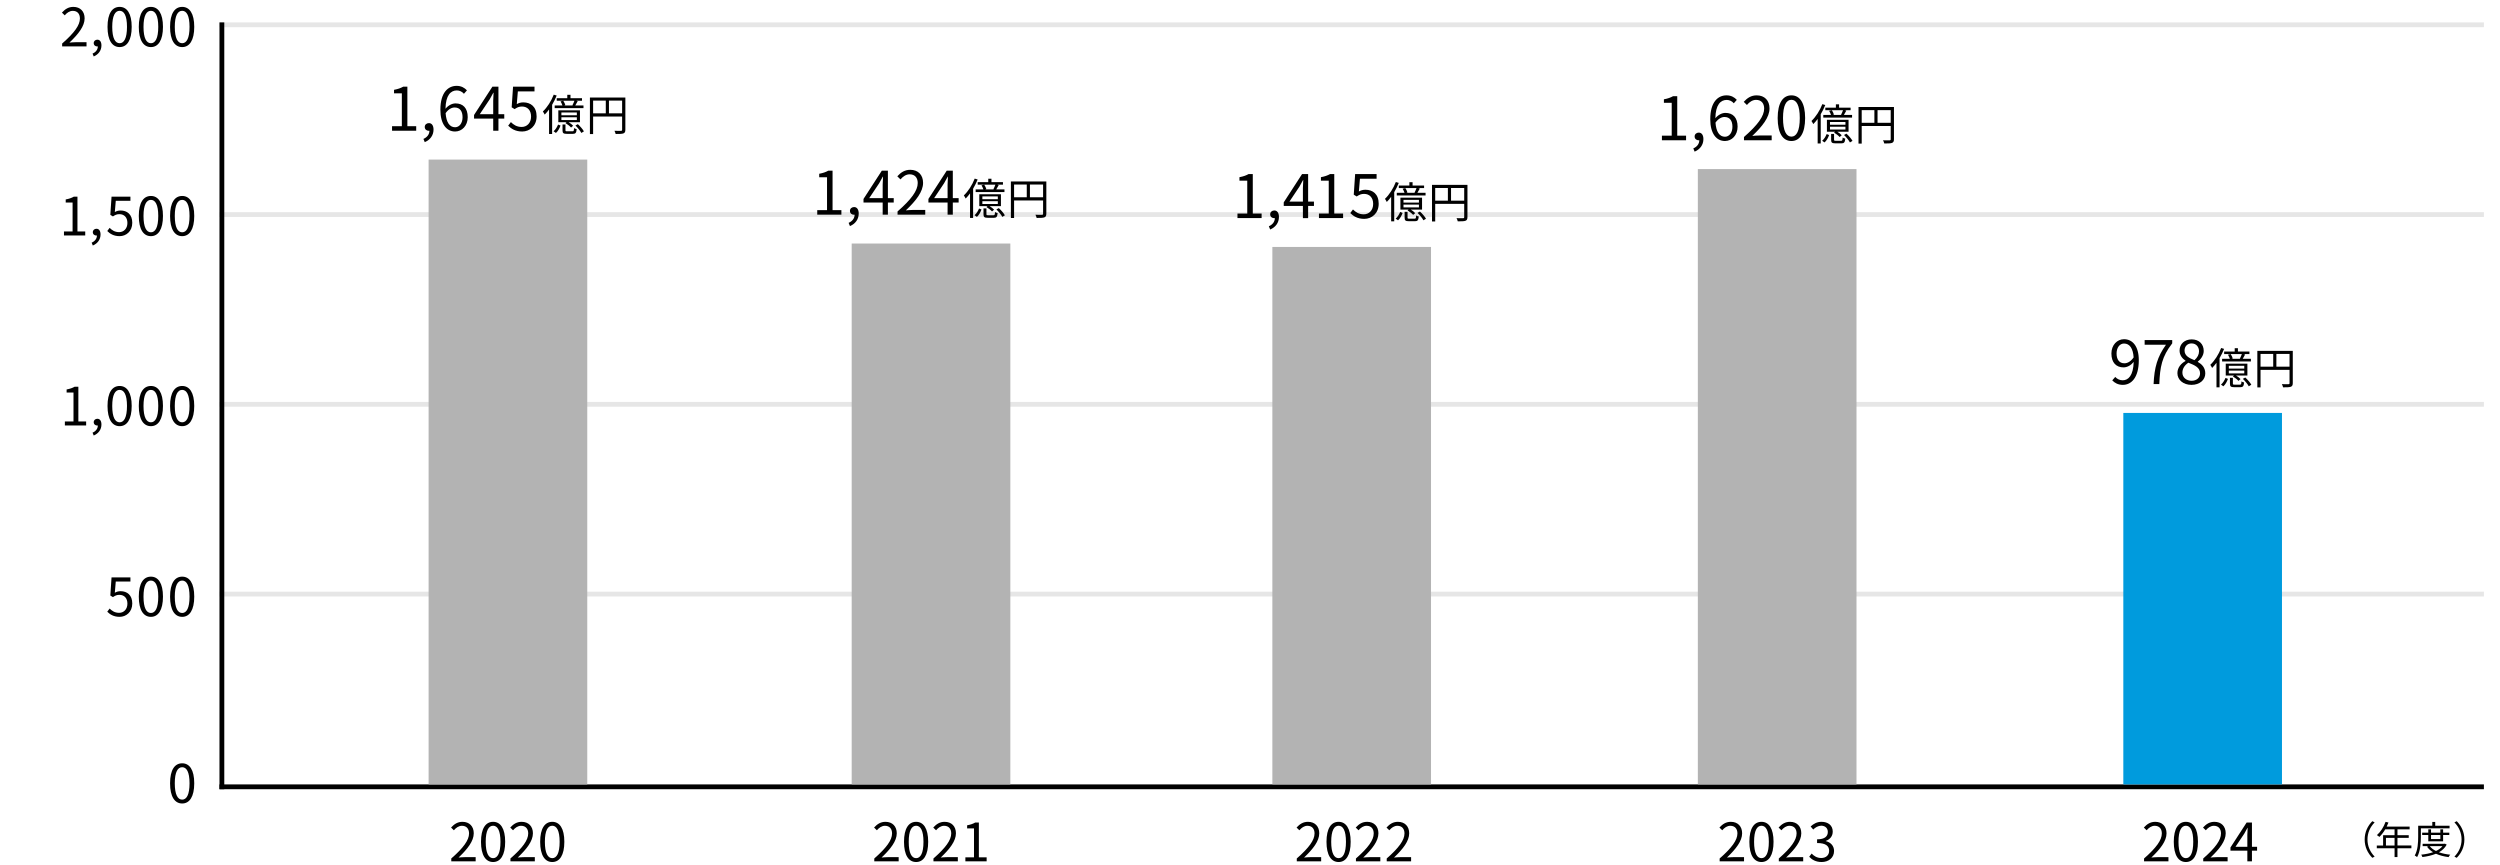 <svg viewBox="0 0 1040 360" xmlns="http://www.w3.org/2000/svg"><path d="m25.851 18.113c5.061-4.423 7.393-7.635 7.393-10.407 0-1.849-.968-3.19-2.971-3.19-1.32 0-2.464.813-3.344 1.87l-1.167-1.145c1.32-1.43 2.707-2.376 4.753-2.376 2.882 0 4.687 1.893 4.687 4.774 0 3.213-2.53 6.491-6.315 10.077.836-.065 1.827-.153 2.641-.153h4.467v1.738h-10.144z"/><path d="m38.505 22.294c1.364-.594 2.179-1.65 2.201-2.992-.088.021-.154.021-.242.021-.77 0-1.474-.483-1.474-1.408 0-.857.704-1.408 1.518-1.408 1.056 0 1.694.902 1.694 2.377 0 2.112-1.232 3.762-3.212 4.599l-.484-1.188z"/><path d="m44.729 11.182c0-5.611 1.958-8.317 5.039-8.317 3.059 0 5.017 2.729 5.017 8.317s-1.958 8.405-5.017 8.405c-3.08 0-5.039-2.795-5.039-8.405zm8.097 0c0-4.709-1.232-6.689-3.059-6.689-1.848 0-3.08 1.98-3.08 6.689 0 4.752 1.232 6.799 3.08 6.799 1.827 0 3.059-2.047 3.059-6.799z"/><path d="m57.74 11.182c0-5.611 1.958-8.317 5.039-8.317 3.059 0 5.017 2.729 5.017 8.317s-1.958 8.405-5.017 8.405c-3.08 0-5.039-2.795-5.039-8.405zm8.097 0c0-4.709-1.232-6.689-3.059-6.689-1.848 0-3.08 1.98-3.08 6.689 0 4.752 1.232 6.799 3.08 6.799 1.827 0 3.059-2.047 3.059-6.799z"/><path d="m70.751 11.182c0-5.611 1.958-8.317 5.039-8.317 3.059 0 5.017 2.729 5.017 8.317s-1.958 8.405-5.017 8.405c-3.08 0-5.039-2.795-5.039-8.405zm8.097 0c0-4.709-1.232-6.689-3.059-6.689-1.848 0-3.08 1.98-3.08 6.689 0 4.752 1.232 6.799 3.08 6.799 1.827 0 3.059-2.047 3.059-6.799z"/><path d="m70.75 325.849c0-5.611 1.958-8.317 5.039-8.317 3.059 0 5.017 2.729 5.017 8.317s-1.958 8.405-5.017 8.405c-3.08 0-5.039-2.794-5.039-8.405zm8.097 0c0-4.708-1.232-6.689-3.059-6.689-1.848 0-3.08 1.98-3.08 6.689 0 4.752 1.232 6.799 3.08 6.799 1.827 0 3.059-2.046 3.059-6.799z"/><path d="m44.619 254.473.99-1.32c.924.924 2.09 1.782 3.96 1.782 1.892 0 3.433-1.452 3.433-3.807 0-2.311-1.32-3.675-3.345-3.675-1.078 0-1.76.33-2.685.946l-1.078-.66.506-7.547h7.855v1.716h-6.095l-.396 4.665c.704-.396 1.43-.638 2.398-.638 2.684 0 4.862 1.584 4.862 5.126s-2.552 5.545-5.281 5.545c-2.508 0-4.048-1.056-5.126-2.134z"/><path d="m57.74 248.202c0-5.61 1.958-8.317 5.039-8.317 3.059 0 5.017 2.729 5.017 8.317s-1.958 8.405-5.017 8.405c-3.08 0-5.039-2.794-5.039-8.405zm8.097 0c0-4.708-1.232-6.688-3.059-6.688-1.848 0-3.08 1.98-3.08 6.688 0 4.753 1.232 6.799 3.08 6.799 1.827 0 3.059-2.046 3.059-6.799z"/><path d="m70.751 248.202c0-5.61 1.958-8.317 5.039-8.317 3.059 0 5.017 2.729 5.017 8.317s-1.958 8.405-5.017 8.405c-3.08 0-5.039-2.794-5.039-8.405zm8.097 0c0-4.708-1.232-6.688-3.059-6.688-1.848 0-3.08 1.98-3.08 6.688 0 4.753 1.232 6.799 3.08 6.799 1.827 0 3.059-2.046 3.059-6.799z"/><path d="m26.986 175.327h3.586v-12.036h-2.86v-1.276c1.43-.264 2.464-.638 3.344-1.144h1.54v14.456h3.235v1.672h-8.845z"/><path d="m38.505 179.992c1.364-.594 2.179-1.65 2.201-2.993-.088.022-.154.022-.242.022-.77 0-1.474-.484-1.474-1.408 0-.858.704-1.408 1.518-1.408 1.056 0 1.694.902 1.694 2.376 0 2.112-1.232 3.762-3.212 4.599l-.484-1.188z"/><path d="m44.729 168.881c0-5.611 1.958-8.317 5.039-8.317 3.059 0 5.017 2.729 5.017 8.317s-1.958 8.405-5.017 8.405c-3.08 0-5.039-2.794-5.039-8.405zm8.097 0c0-4.708-1.232-6.689-3.059-6.689-1.848 0-3.08 1.98-3.08 6.689 0 4.752 1.232 6.799 3.08 6.799 1.827 0 3.059-2.046 3.059-6.799z"/><path d="m57.739 168.881c0-5.611 1.958-8.317 5.039-8.317 3.059 0 5.017 2.729 5.017 8.317s-1.958 8.405-5.017 8.405c-3.08 0-5.039-2.794-5.039-8.405zm8.097 0c0-4.708-1.232-6.689-3.059-6.689-1.848 0-3.08 1.98-3.08 6.689 0 4.752 1.232 6.799 3.08 6.799 1.827 0 3.059-2.046 3.059-6.799z"/><path d="m70.75 168.881c0-5.611 1.958-8.317 5.039-8.317 3.059 0 5.017 2.729 5.017 8.317s-1.958 8.405-5.017 8.405c-3.08 0-5.039-2.794-5.039-8.405zm8.097 0c0-4.708-1.232-6.689-3.059-6.689-1.848 0-3.08 1.98-3.08 6.689 0 4.752 1.232 6.799 3.08 6.799 1.827 0 3.059-2.046 3.059-6.799z"/><path d="m26.61 96.283h3.586v-12.035h-2.86v-1.276c1.43-.264 2.464-.638 3.344-1.145h1.54v14.456h3.235v1.673h-8.845z"/><path d="m38.129 100.948c1.364-.594 2.179-1.65 2.201-2.992-.088.021-.154.021-.242.021-.77 0-1.474-.483-1.474-1.408 0-.857.704-1.408 1.518-1.408 1.056 0 1.694.902 1.694 2.377 0 2.112-1.232 3.762-3.212 4.599l-.484-1.188z"/><path d="m44.619 96.107.99-1.32c.924.925 2.09 1.782 3.96 1.782 1.892 0 3.433-1.452 3.433-3.807 0-2.31-1.32-3.674-3.345-3.674-1.078 0-1.76.33-2.685.945l-1.078-.659.506-7.548h7.855v1.717h-6.095l-.396 4.664c.704-.396 1.43-.638 2.398-.638 2.684 0 4.862 1.584 4.862 5.127s-2.552 5.545-5.281 5.545c-2.508 0-4.048-1.057-5.126-2.135z"/><path d="m57.74 89.837c0-5.611 1.958-8.317 5.039-8.317 3.059 0 5.017 2.729 5.017 8.317s-1.958 8.405-5.017 8.405c-3.08 0-5.039-2.795-5.039-8.405zm8.097 0c0-4.709-1.232-6.689-3.059-6.689-1.848 0-3.08 1.98-3.08 6.689 0 4.752 1.232 6.799 3.08 6.799 1.827 0 3.059-2.047 3.059-6.799z"/><path d="m70.751 89.837c0-5.611 1.958-8.317 5.039-8.317 3.059 0 5.017 2.729 5.017 8.317s-1.958 8.405-5.017 8.405c-3.08 0-5.039-2.795-5.039-8.405zm8.097 0c0-4.709-1.232-6.689-3.059-6.689-1.848 0-3.08 1.98-3.08 6.689 0 4.752 1.232 6.799 3.08 6.799 1.827 0 3.059-2.047 3.059-6.799z"/><path d="m983.703 349.232c0-3.121 1.265-5.666 3.185-7.619l.96.496c-1.841 1.905-2.977 4.274-2.977 7.123s1.136 5.218 2.977 7.123l-.96.496c-1.92-1.953-3.185-4.498-3.185-7.619z"/><path d="m1003.137 352.881h-5.794v3.666h-1.2v-3.666h-7.395v-1.152h2.625v-4.29h4.77v-2.433h-3.89c-.72 1.232-1.569 2.321-2.433 3.153-.224-.192-.72-.592-1.024-.752 1.505-1.312 2.849-3.377 3.602-5.522l1.201.288c-.224.56-.48 1.136-.736 1.681h9.54v1.152h-5.058v2.433h4.69v1.12h-4.69v3.169h5.794v1.152zm-6.995-1.152v-3.169h-3.585v3.169z"/><path d="m1007.081 344.59v3.489c0 2.465-.192 6.066-1.569 8.483-.208-.208-.704-.544-.977-.672 1.312-2.273 1.425-5.506 1.425-7.811v-4.578h5.875v-1.568h1.216v1.568h5.97v1.089zm10.74 6.771c-.72 1.376-1.841 2.401-3.217 3.186 1.393.496 2.993.832 4.706 1.008-.256.24-.56.704-.688 1.008-1.953-.256-3.746-.704-5.266-1.409-1.697.705-3.649 1.137-5.634 1.376-.08-.288-.32-.736-.496-.992 1.729-.176 3.425-.496 4.93-1.024-1.024-.608-1.873-1.376-2.513-2.289l.64-.24h-2.465v-.976h9.043l.208-.048zm-7.651-1.361v-2.641h-2.545v-.977h2.545v-1.393h1.137v1.393h3.874v-1.393h1.152v1.393h2.577v.977h-2.577v2.641zm.608 1.985c.608.816 1.504 1.489 2.593 2.033 1.104-.528 2.049-1.185 2.705-2.033zm.529-4.626v1.681h3.874v-1.681z"/><path d="m1025.184 349.232c0 3.121-1.264 5.667-3.185 7.619l-.96-.496c1.841-1.905 2.977-4.274 2.977-7.123s-1.136-5.218-2.977-7.123l.96-.496c1.921 1.953 3.185 4.498 3.185 7.619z"/><path d="m91.302 326.314h942v2h-942z"/><g fill="#e6e6e6"><path d="m91.302 9.314h942v2h-942z"/><path d="m91.302 88.254h942v2h-942z"/><path d="m91.302 167.194h942v2h-942z"/><path d="m91.302 246.133h942v2h-942z"/></g><path d="m91.302 9.314h2v319h-2z"/><path d="m539.457 357.126c5.061-4.423 7.393-7.635 7.393-10.408 0-1.848-.968-3.19-2.971-3.19-1.32 0-2.464.814-3.344 1.87l-1.167-1.144c1.32-1.43 2.707-2.376 4.753-2.376 2.882 0 4.687 1.893 4.687 4.775 0 3.212-2.53 6.491-6.315 10.077.836-.066 1.827-.154 2.641-.154h4.467v1.738h-10.144z"/><path d="m551.822 350.195c0-5.611 1.958-8.317 5.039-8.317 3.059 0 5.017 2.729 5.017 8.317s-1.958 8.405-5.017 8.405c-3.08 0-5.039-2.794-5.039-8.405zm8.098 0c0-4.708-1.232-6.689-3.059-6.689-1.848 0-3.08 1.98-3.08 6.689 0 4.752 1.232 6.799 3.08 6.799 1.827 0 3.059-2.046 3.059-6.799z"/><path d="m564.07 357.126c5.061-4.423 7.393-7.635 7.393-10.408 0-1.848-.968-3.19-2.971-3.19-1.32 0-2.464.814-3.344 1.87l-1.167-1.144c1.32-1.43 2.707-2.376 4.753-2.376 2.882 0 4.687 1.893 4.687 4.775 0 3.212-2.53 6.491-6.315 10.077.836-.066 1.827-.154 2.641-.154h4.467v1.738h-10.144z"/><path d="m576.874 357.126c5.061-4.423 7.393-7.635 7.393-10.408 0-1.848-.968-3.19-2.971-3.19-1.32 0-2.464.814-3.344 1.87l-1.167-1.144c1.32-1.43 2.707-2.376 4.753-2.376 2.882 0 4.687 1.893 4.687 4.775 0 3.212-2.53 6.491-6.315 10.077.836-.066 1.827-.154 2.641-.154h4.467v1.738h-10.144z"/><path d="m715.373 357.126c5.061-4.423 7.393-7.635 7.393-10.408 0-1.848-.968-3.19-2.971-3.19-1.32 0-2.464.814-3.344 1.87l-1.166-1.144c1.32-1.43 2.706-2.376 4.752-2.376 2.882 0 4.687 1.893 4.687 4.775 0 3.212-2.53 6.491-6.315 10.077.836-.066 1.827-.154 2.641-.154h4.467v1.738h-10.144z"/><path d="m727.739 350.195c0-5.611 1.958-8.317 5.039-8.317 3.059 0 5.017 2.729 5.017 8.317s-1.958 8.405-5.017 8.405c-3.08 0-5.039-2.794-5.039-8.405zm8.097 0c0-4.708-1.232-6.689-3.059-6.689-1.848 0-3.08 1.98-3.08 6.689 0 4.752 1.232 6.799 3.08 6.799 1.827 0 3.059-2.046 3.059-6.799z"/><path d="m739.986 357.126c5.061-4.423 7.393-7.635 7.393-10.408 0-1.848-.968-3.19-2.971-3.19-1.32 0-2.464.814-3.344 1.87l-1.166-1.144c1.32-1.43 2.706-2.376 4.752-2.376 2.882 0 4.687 1.893 4.687 4.775 0 3.212-2.53 6.491-6.315 10.077.836-.066 1.827-.154 2.641-.154h4.467v1.738h-10.144z"/><path d="m752.628 356.4 1.012-1.32c.946.99 2.178 1.848 4.004 1.848 1.915 0 3.278-1.144 3.278-2.992 0-1.937-1.298-3.235-5.017-3.235v-1.54c3.323 0 4.467-1.342 4.467-3.081 0-1.562-1.056-2.552-2.729-2.596-1.298.044-2.442.704-3.344 1.606l-1.078-1.276c1.21-1.122 2.64-1.937 4.51-1.937 2.707 0 4.687 1.452 4.687 4.049 0 1.958-1.167 3.256-2.883 3.895v.088c1.915.44 3.433 1.892 3.433 4.093 0 2.882-2.31 4.599-5.171 4.599-2.53 0-4.114-1.056-5.17-2.2z"/><path d="m891.926 357.126c5.061-4.423 7.393-7.635 7.393-10.408 0-1.848-.968-3.19-2.971-3.19-1.32 0-2.464.814-3.344 1.87l-1.167-1.144c1.32-1.43 2.707-2.376 4.753-2.376 2.882 0 4.687 1.893 4.687 4.775 0 3.212-2.53 6.491-6.315 10.077.836-.066 1.827-.154 2.641-.154h4.467v1.738h-10.144z"/><path d="m904.292 350.195c0-5.611 1.958-8.317 5.039-8.317 3.059 0 5.017 2.729 5.017 8.317s-1.958 8.405-5.017 8.405c-3.08 0-5.039-2.794-5.039-8.405zm8.097 0c0-4.708-1.232-6.689-3.059-6.689-1.848 0-3.08 1.98-3.08 6.689 0 4.752 1.232 6.799 3.08 6.799 1.827 0 3.059-2.046 3.059-6.799z"/><path d="m916.54 357.126c5.061-4.423 7.393-7.635 7.393-10.408 0-1.848-.968-3.19-2.971-3.19-1.32 0-2.464.814-3.344 1.87l-1.167-1.144c1.32-1.43 2.707-2.376 4.753-2.376 2.882 0 4.687 1.893 4.687 4.775 0 3.212-2.53 6.491-6.315 10.077.836-.066 1.827-.154 2.641-.154h4.467v1.738h-10.144z"/><path d="m938.943 353.869h-2.134v4.445h-1.915v-4.445h-7.019v-1.32l6.711-10.364h2.223v10.078h2.134zm-4.048-1.606v-4.951c0-.792.088-2.09.132-2.927h-.088c-.396.792-.836 1.584-1.298 2.376l-3.675 5.501h4.929z"/><path d="m363.703 357.126c5.061-4.423 7.393-7.635 7.393-10.408 0-1.848-.968-3.19-2.971-3.19-1.32 0-2.464.814-3.344 1.87l-1.166-1.144c1.32-1.43 2.706-2.376 4.752-2.376 2.882 0 4.687 1.893 4.687 4.775 0 3.212-2.53 6.491-6.315 10.077.836-.066 1.827-.154 2.641-.154h4.467v1.738h-10.144z"/><path d="m376.069 350.195c0-5.611 1.958-8.317 5.039-8.317 3.059 0 5.017 2.729 5.017 8.317s-1.958 8.405-5.017 8.405c-3.08 0-5.039-2.794-5.039-8.405zm8.097 0c0-4.708-1.232-6.689-3.059-6.689-1.848 0-3.08 1.98-3.08 6.689 0 4.752 1.232 6.799 3.08 6.799 1.827 0 3.059-2.046 3.059-6.799z"/><path d="m388.316 357.126c5.061-4.423 7.393-7.635 7.393-10.408 0-1.848-.968-3.19-2.971-3.19-1.32 0-2.464.814-3.344 1.87l-1.166-1.144c1.32-1.43 2.706-2.376 4.752-2.376 2.882 0 4.687 1.893 4.687 4.775 0 3.212-2.53 6.491-6.315 10.077.836-.066 1.827-.154 2.641-.154h4.467v1.738h-10.144z"/><path d="m401.596 356.642h3.586v-12.036h-2.86v-1.276c1.43-.264 2.464-.638 3.344-1.144h1.54v14.456h3.235v1.672h-8.845z"/><path d="m187.731 357.126c5.061-4.423 7.393-7.635 7.393-10.408 0-1.848-.968-3.19-2.971-3.19-1.32 0-2.464.814-3.344 1.87l-1.166-1.144c1.32-1.43 2.706-2.376 4.752-2.376 2.882 0 4.687 1.893 4.687 4.775 0 3.212-2.53 6.491-6.315 10.077.836-.066 1.827-.154 2.641-.154h4.467v1.738h-10.144z"/><path d="m200.096 350.195c0-5.611 1.958-8.317 5.039-8.317 3.059 0 5.017 2.729 5.017 8.317s-1.958 8.405-5.017 8.405c-3.08 0-5.039-2.794-5.039-8.405zm8.097 0c0-4.708-1.232-6.689-3.059-6.689-1.848 0-3.08 1.98-3.08 6.689 0 4.752 1.232 6.799 3.08 6.799 1.827 0 3.059-2.046 3.059-6.799z"/><path d="m212.344 357.126c5.061-4.423 7.393-7.635 7.393-10.408 0-1.848-.968-3.19-2.971-3.19-1.32 0-2.464.814-3.344 1.87l-1.166-1.144c1.32-1.43 2.706-2.376 4.752-2.376 2.882 0 4.687 1.893 4.687 4.775 0 3.212-2.53 6.491-6.315 10.077.836-.066 1.827-.154 2.641-.154h4.467v1.738h-10.144z"/><path d="m224.71 350.195c0-5.611 1.958-8.317 5.039-8.317 3.059 0 5.017 2.729 5.017 8.317s-1.958 8.405-5.017 8.405c-3.08 0-5.039-2.794-5.039-8.405zm8.097 0c0-4.708-1.232-6.689-3.059-6.689-1.848 0-3.08 1.98-3.08 6.689 0 4.752 1.232 6.799 3.08 6.799 1.827 0 3.059-2.046 3.059-6.799z"/><path d="m514.783 88.831h4.074v-13.672h-3.249v-1.449c1.625-.3 2.799-.725 3.799-1.3h1.75v16.421h3.674v1.899h-10.048z"/><path d="m527.841 94.13c1.55-.675 2.475-1.875 2.5-3.399-.1.025-.175.025-.275.025-.875 0-1.675-.55-1.675-1.6 0-.975.8-1.6 1.725-1.6 1.2 0 1.924 1.024 1.924 2.699 0 2.399-1.399 4.274-3.649 5.224l-.55-1.35z"/><path d="m546.606 85.681h-2.424v5.049h-2.174v-5.049h-7.973v-1.499l7.623-11.772h2.524v11.447h2.424zm-4.599-1.824v-5.624c0-.899.1-2.374.15-3.324h-.1c-.45.9-.95 1.8-1.475 2.7l-4.174 6.248z"/><path d="m548.681 88.831h4.074v-13.672h-3.249v-1.449c1.625-.3 2.799-.725 3.799-1.3h1.75v16.421h3.674v1.899h-10.047v-1.899z"/><path d="m561.713 88.631 1.125-1.499c1.05 1.05 2.375 2.024 4.499 2.024 2.15 0 3.899-1.649 3.899-4.324 0-2.624-1.5-4.174-3.799-4.174-1.225 0-2 .375-3.049 1.075l-1.225-.75.575-8.573h8.923v1.949h-6.923l-.45 5.299c.8-.449 1.625-.725 2.724-.725 3.049 0 5.524 1.8 5.524 5.823s-2.899 6.299-5.999 6.299c-2.849 0-4.599-1.2-5.824-2.425z"/><path d="m581.888 76.092c-.522 1.314-1.17 2.61-1.891 3.835v12.153h-1.278v-10.209c-.576.792-1.188 1.513-1.819 2.143-.144-.288-.522-.99-.756-1.296 1.783-1.675 3.493-4.321 4.52-7.005l1.225.379zm-1.297 14.855c.829-.685 1.495-1.819 1.873-2.791l1.026.414c-.396 1.062-1.008 2.305-1.908 3.079zm7.85-10.804c.27-.522.63-1.314.828-1.908h-7.364v-1.045h4.394v-1.404h1.333v1.404h4.789v1.045h-2.466l.684.18c-.324.63-.684 1.297-1.008 1.801h3.403v1.098h-11.974v-1.098h3.223c-.162-.504-.468-1.188-.792-1.711l1.134-.252c.378.54.738 1.314.864 1.818l-.558.145h3.763l-.252-.072zm3.133 7.04h-4.699c.738.45 1.458 1.026 1.854 1.477l-.864.738c-.468-.559-1.458-1.332-2.323-1.854l.45-.36h-3.421v-4.951h9.002v4.951zm-1.296-4.05h-6.428v1.152h6.428zm0 1.98h-6.428v1.17h6.428zm-1.818 5.852c.504 0 .594-.145.648-1.351.252.198.756.378 1.099.45-.144 1.585-.504 1.963-1.584 1.963h-2.467c-1.495 0-1.836-.307-1.836-1.513v-2.395h1.224v2.395c0 .396.108.45.738.45h2.179zm2.232-2.971c.973.882 2.071 2.143 2.521 3.007l-1.062.648c-.45-.864-1.494-2.161-2.467-3.098l1.008-.558z"/><path d="m610.459 90.316c0 .864-.216 1.297-.828 1.53-.594.217-1.603.234-3.205.234-.072-.36-.306-.973-.504-1.332 1.225.054 2.395.036 2.737.018.324 0 .45-.107.45-.45v-5.51h-12.063v7.311h-1.333v-15.215h14.747v13.414zm-13.414-6.842h5.275v-5.275h-5.275zm12.063 0v-5.275h-5.474v5.275z"/><path d="m691.358 56.439h4.074v-13.672h-3.249v-1.45c1.625-.3 2.799-.725 3.799-1.299h1.75v16.421h3.674v1.899h-10.048z"/><path d="m704.416 61.737c1.55-.675 2.475-1.874 2.5-3.398-.1.024-.175.024-.275.024-.875 0-1.675-.55-1.675-1.6 0-.975.8-1.6 1.725-1.6 1.2 0 1.924 1.025 1.924 2.699 0 2.399-1.399 4.274-3.649 5.225l-.55-1.351z"/><path d="m721.264 42.967c-.725-.875-1.825-1.4-2.949-1.4-2.5 0-4.624 1.925-4.724 7.623 1.125-1.374 2.725-2.224 4.174-2.224 3.099 0 5.074 1.924 5.074 5.748 0 3.549-2.399 5.948-5.249 5.948-3.524 0-6.124-3.023-6.124-9.072 0-7.173 3.225-9.923 6.773-9.923 1.9 0 3.274.8 4.274 1.875l-1.25 1.425zm-.575 9.748c0-2.475-1.075-4.049-3.299-4.049-1.15 0-2.549.649-3.749 2.35.275 3.799 1.649 5.873 3.949 5.873 1.75 0 3.1-1.674 3.1-4.174z"/><path d="m725.494 56.989c5.749-5.024 8.398-8.673 8.398-11.822 0-2.1-1.1-3.624-3.374-3.624-1.5 0-2.799.925-3.799 2.124l-1.325-1.3c1.5-1.624 3.075-2.699 5.399-2.699 3.274 0 5.324 2.149 5.324 5.424 0 3.649-2.875 7.373-7.173 11.447.95-.075 2.075-.175 3-.175h5.074v1.975h-11.522v-1.35z"/><path d="m739.511 49.116c0-6.374 2.225-9.448 5.724-9.448 3.474 0 5.699 3.1 5.699 9.448s-2.225 9.547-5.699 9.547c-3.499 0-5.724-3.174-5.724-9.547zm9.198 0c0-5.349-1.399-7.599-3.474-7.599-2.1 0-3.499 2.25-3.499 7.599 0 5.398 1.399 7.723 3.499 7.723 2.075 0 3.474-2.324 3.474-7.723z"/><path d="m759.313 43.7c-.522 1.314-1.17 2.61-1.89 3.835v12.154h-1.279v-10.21c-.576.793-1.188 1.513-1.818 2.144-.144-.288-.522-.991-.756-1.297 1.783-1.675 3.493-4.321 4.52-7.004l1.224.378zm-1.296 14.854c.828-.685 1.494-1.818 1.872-2.791l1.026.414c-.396 1.062-1.008 2.305-1.908 3.079zm7.85-10.803c.27-.521.63-1.313.828-1.908h-7.364v-1.044h4.394v-1.404h1.333v1.404h4.789v1.044h-2.467l.685.18c-.324.631-.685 1.297-1.008 1.801h3.403v1.099h-11.974v-1.099h3.223c-.162-.504-.468-1.188-.792-1.71l1.135-.252c.378.54.738 1.313.864 1.818l-.559.144h3.763l-.252-.072zm3.133 7.041h-4.699c.738.449 1.458 1.025 1.854 1.476l-.864.738c-.468-.558-1.458-1.332-2.323-1.854l.45-.359h-3.421v-4.952h9.002v4.952zm-1.297-4.052h-6.428v1.152h6.428zm0 1.98h-6.428v1.171h6.428zm-1.818 5.852c.504 0 .594-.144.648-1.35.252.197.756.378 1.099.45-.144 1.584-.504 1.962-1.584 1.962h-2.467c-1.495 0-1.836-.306-1.836-1.513v-2.395h1.224v2.395c0 .396.108.45.738.45h2.179zm2.232-2.971c.973.883 2.071 2.143 2.521 3.007l-1.062.648c-.45-.864-1.494-2.16-2.467-3.097l1.008-.559z"/><path d="m787.884 57.925c0 .864-.216 1.296-.828 1.53-.594.216-1.603.234-3.205.234-.072-.36-.306-.973-.504-1.333 1.225.054 2.395.036 2.737.019.324 0 .45-.108.45-.45v-5.51h-12.063v7.31h-1.333v-15.214h14.747v13.414zm-13.414-6.843h5.275v-5.275h-5.275zm12.063 0v-5.275h-5.474v5.275z"/><path d="m178.302 66.388h66v259.926h-66z" fill="#b3b3b3"/><path d="m354.302 101.308h66v225.006h-66z" fill="#b3b3b3"/><path d="m529.302 102.73h66v223.584h-66z" fill="#b3b3b3"/><path d="m706.302 70.338h66v255.976h-66z" fill="#b3b3b3"/><path d="m883.302 171.78h66v154.534h-66z" fill="#009bdd"/><path d="m163.092 52.488h4.074v-13.672h-3.249v-1.45c1.625-.3 2.799-.725 3.799-1.299h1.75v16.421h3.674v1.899h-10.048z"/><path d="m176.149 57.787c1.55-.675 2.475-1.875 2.5-3.399-.1.025-.175.025-.275.025-.875 0-1.675-.55-1.675-1.6 0-.975.8-1.6 1.725-1.6 1.2 0 1.924 1.025 1.924 2.699 0 2.399-1.399 4.274-3.649 5.224l-.55-1.35z"/><path d="m192.997 39.017c-.725-.875-1.825-1.4-2.949-1.4-2.5 0-4.624 1.925-4.724 7.623 1.125-1.375 2.725-2.224 4.174-2.224 3.099 0 5.074 1.924 5.074 5.749 0 3.549-2.399 5.948-5.249 5.948-3.524 0-6.124-3.024-6.124-9.073 0-7.173 3.225-9.922 6.773-9.922 1.9 0 3.274.8 4.274 1.875l-1.25 1.425zm-.575 9.747c0-2.475-1.075-4.049-3.299-4.049-1.15 0-2.549.65-3.749 2.35.275 3.799 1.649 5.874 3.949 5.874 1.75 0 3.1-1.674 3.1-4.174z"/><path d="m209.774 49.339h-2.424v5.049h-2.174v-5.049h-7.973v-1.5l7.623-11.772h2.524v11.447h2.424zm-4.599-1.825v-5.624c0-.9.1-2.375.15-3.324h-.1c-.45.9-.95 1.8-1.475 2.7l-4.174 6.248z"/><path d="m211.404 52.288 1.125-1.5c1.05 1.05 2.374 2.024 4.499 2.024 2.15 0 3.899-1.649 3.899-4.324 0-2.625-1.5-4.174-3.799-4.174-1.225 0-2 .375-3.049 1.075l-1.225-.75.575-8.573h8.923v1.949h-6.923l-.45 5.299c.8-.45 1.625-.725 2.725-.725 3.049 0 5.523 1.8 5.523 5.824s-2.899 6.298-5.999 6.298c-2.849 0-4.599-1.2-5.824-2.424z"/><path d="m231.579 39.75c-.522 1.314-1.17 2.61-1.891 3.835v12.154h-1.278v-10.209c-.576.792-1.188 1.513-1.819 2.143-.144-.288-.522-.991-.756-1.296 1.783-1.675 3.493-4.321 4.52-7.004l1.225.378zm-1.297 14.854c.829-.685 1.495-1.819 1.873-2.791l1.026.414c-.396 1.062-1.008 2.305-1.908 3.079zm7.851-10.804c.27-.522.63-1.314.828-1.908h-7.364v-1.044h4.394v-1.404h1.333v1.404h4.789v1.044h-2.466l.684.18c-.324.63-.684 1.297-1.008 1.801h3.403v1.098h-11.974v-1.098h3.223c-.162-.504-.468-1.188-.792-1.71l1.134-.252c.378.54.738 1.314.864 1.818l-.558.144h3.763l-.252-.072zm3.133 7.041h-4.699c.738.45 1.458 1.026 1.854 1.476l-.864.738c-.468-.558-1.458-1.332-2.323-1.854l.45-.36h-3.421v-4.952h9.002v4.952zm-1.297-4.051h-6.428v1.152h6.428zm0 1.98h-6.428v1.17h6.428zm-1.818 5.852c.504 0 .594-.144.648-1.35.252.198.756.378 1.099.45-.144 1.584-.504 1.962-1.584 1.962h-2.467c-1.495 0-1.836-.306-1.836-1.513v-2.395h1.224v2.395c0 .396.108.45.738.45h2.179zm2.232-2.971c.973.882 2.071 2.143 2.521 3.007l-1.062.648c-.45-.864-1.494-2.161-2.467-3.097z"/><path d="m260.149 53.974c0 .864-.216 1.296-.828 1.53-.594.216-1.603.234-3.205.234-.072-.36-.306-.973-.504-1.333 1.225.054 2.395.036 2.737.018.324 0 .45-.108.45-.45v-5.51h-12.063v7.31h-1.333v-15.214h14.747v13.414zm-13.414-6.842h5.275v-5.275h-5.275zm12.064 0v-5.275h-5.474v5.275z"/><path d="m339.969 87.409h4.074v-13.672h-3.249v-1.45c1.625-.3 2.799-.725 3.799-1.299h1.75v16.421h3.674v1.899h-10.047v-1.899z"/><path d="m353.026 92.707c1.55-.675 2.474-1.874 2.5-3.398-.1.024-.175.024-.275.024-.875 0-1.675-.55-1.675-1.6 0-.975.8-1.6 1.725-1.6 1.2 0 1.924 1.025 1.924 2.699 0 2.399-1.399 4.274-3.649 5.225l-.55-1.351z"/><path d="m371.791 84.259h-2.424v5.049h-2.174v-5.049h-7.973v-1.5l7.623-11.771h2.524v11.446h2.424zm-4.599-1.825v-5.623c0-.9.1-2.375.15-3.324h-.1c-.45.899-.95 1.8-1.475 2.699l-4.174 6.248z"/><path d="m373.378 87.959c5.749-5.024 8.398-8.673 8.398-11.822 0-2.1-1.1-3.624-3.374-3.624-1.5 0-2.799.925-3.799 2.124l-1.325-1.3c1.5-1.624 3.075-2.699 5.399-2.699 3.274 0 5.324 2.149 5.324 5.424 0 3.649-2.875 7.373-7.173 11.447.95-.075 2.075-.175 3-.175h5.074v1.975h-11.522v-1.35z"/><path d="m398.795 84.259h-2.424v5.049h-2.174v-5.049h-7.973v-1.5l7.623-11.771h2.524v11.446h2.424zm-4.598-1.825v-5.623c0-.9.1-2.375.15-3.324h-.1c-.45.899-.95 1.8-1.475 2.699l-4.174 6.248z"/><path d="m406.702 74.67c-.522 1.314-1.17 2.61-1.89 3.835v12.154h-1.279v-10.21c-.576.793-1.188 1.513-1.818 2.144-.144-.288-.522-.991-.756-1.297 1.783-1.675 3.493-4.321 4.52-7.004l1.224.378zm-1.296 14.854c.828-.685 1.494-1.818 1.872-2.791l1.026.414c-.396 1.062-1.008 2.305-1.908 3.079zm7.85-10.804c.27-.521.63-1.313.828-1.908h-7.364v-1.044h4.394v-1.404h1.333v1.404h4.789v1.044h-2.467l.685.18c-.324.631-.685 1.297-1.008 1.801h3.403v1.099h-11.974v-1.099h3.223c-.162-.504-.468-1.188-.792-1.71l1.135-.252c.378.54.738 1.313.864 1.818l-.559.144h3.763l-.252-.072zm3.133 7.041h-4.699c.738.449 1.458 1.025 1.854 1.476l-.864.738c-.468-.558-1.458-1.332-2.323-1.854l.45-.359h-3.421v-4.952h9.002v4.952zm-1.296-4.051h-6.428v1.152h6.428zm0 1.98h-6.428v1.171h6.428zm-1.819 5.852c.504 0 .594-.144.648-1.35.252.197.756.378 1.099.45-.144 1.584-.504 1.962-1.584 1.962h-2.467c-1.495 0-1.836-.306-1.836-1.513v-2.395h1.224v2.395c0 .396.108.45.738.45h2.179zm2.233-2.971c.973.883 2.071 2.143 2.521 3.007l-1.062.648c-.45-.864-1.494-2.16-2.467-3.097l1.008-.559z"/><path d="m435.274 88.894c0 .864-.216 1.296-.828 1.53-.594.216-1.603.234-3.205.234-.072-.36-.306-.973-.504-1.333 1.225.054 2.395.036 2.737.019.324 0 .45-.108.45-.45v-5.51h-12.063v7.31h-1.333v-15.214h14.747v13.414zm-13.415-6.843h5.275v-5.275h-5.275zm12.064 0v-5.275h-5.474v5.275z"/><path d="m879.944 156.806c.775.875 1.899 1.399 3.074 1.399 2.375 0 4.424-1.949 4.599-7.647-1.1 1.374-2.674 2.274-4.224 2.274-3.049 0-5.049-1.975-5.049-5.773 0-3.55 2.399-5.949 5.249-5.949 3.524 0 6.148 2.899 6.148 8.723 0 7.424-3.199 10.272-6.648 10.272-1.975 0-3.374-.8-4.399-1.874zm7.649-8.123c-.25-3.774-1.65-5.773-3.999-5.773-1.75 0-3.1 1.649-3.1 4.149 0 2.474 1.1 4.073 3.274 4.073 1.225 0 2.599-.699 3.824-2.449z"/><path d="m901.045 143.41h-8.873v-1.949h11.472v1.374c-4.299 5.523-5.099 9.772-5.374 16.946h-2.375c.3-6.948 1.575-11.372 5.149-16.371z"/><path d="m905.799 155.232c0-2.45 1.7-4.149 3.375-5.049v-.125c-1.35-.925-2.475-2.3-2.475-4.225 0-2.799 2.149-4.648 5.024-4.648 3.124 0 5.024 1.999 5.024 4.824 0 1.924-1.35 3.573-2.45 4.424v.125c1.6.925 3.099 2.299 3.099 4.799 0 2.674-2.299 4.748-5.749 4.748-3.374 0-5.849-2.049-5.849-4.873zm9.423.074c0-2.449-2.25-3.374-4.849-4.424-1.475.95-2.5 2.399-2.5 4.149 0 1.949 1.625 3.374 3.824 3.374 2.099 0 3.524-1.274 3.524-3.1zm-.425-9.172c0-1.8-1.15-3.274-3.125-3.274-1.674 0-2.899 1.199-2.899 2.974 0 2.2 1.975 3.149 4.124 3.999 1.25-1.1 1.899-2.349 1.899-3.698z"/><path d="m925.227 145.142c-.522 1.314-1.17 2.61-1.891 3.835v12.154h-1.278v-10.21c-.576.793-1.188 1.513-1.819 2.144-.144-.288-.522-.991-.756-1.297 1.783-1.675 3.493-4.321 4.52-7.004l1.225.378zm-1.297 14.855c.829-.685 1.495-1.818 1.873-2.791l1.026.414c-.396 1.062-1.008 2.305-1.908 3.079zm7.85-10.804c.27-.521.63-1.313.828-1.908h-7.364v-1.044h4.394v-1.404h1.333v1.404h4.789v1.044h-2.466l.684.18c-.324.631-.684 1.297-1.008 1.801h3.403v1.099h-11.974v-1.099h3.223c-.162-.504-.468-1.188-.792-1.71l1.134-.252c.378.54.738 1.313.864 1.818l-.558.144h3.763l-.252-.072zm3.133 7.041h-4.699c.738.449 1.458 1.025 1.854 1.476l-.864.738c-.468-.558-1.458-1.332-2.323-1.854l.45-.359h-3.421v-4.952h9.002v4.952zm-1.296-4.052h-6.428v1.152h6.428zm0 1.981h-6.428v1.171h6.428zm-1.819 5.851c.504 0 .594-.144.648-1.35.252.197.756.378 1.099.45-.144 1.584-.504 1.962-1.584 1.962h-2.467c-1.495 0-1.836-.306-1.836-1.513v-2.395h1.224v2.395c0 .396.108.45.738.45h2.179zm2.233-2.97c.973.883 2.071 2.143 2.521 3.007l-1.062.648c-.45-.864-1.494-2.16-2.467-3.097l1.008-.559z"/><path d="m953.797 159.367c0 .864-.216 1.296-.828 1.53-.594.216-1.603.234-3.205.234-.072-.36-.306-.973-.504-1.333 1.225.054 2.395.036 2.737.019.324 0 .45-.108.45-.45v-5.51h-12.063v7.31h-1.333v-15.214h14.747v13.414zm-13.414-6.843h5.275v-5.275h-5.275zm12.064 0v-5.275h-5.474v5.275z"/></svg>